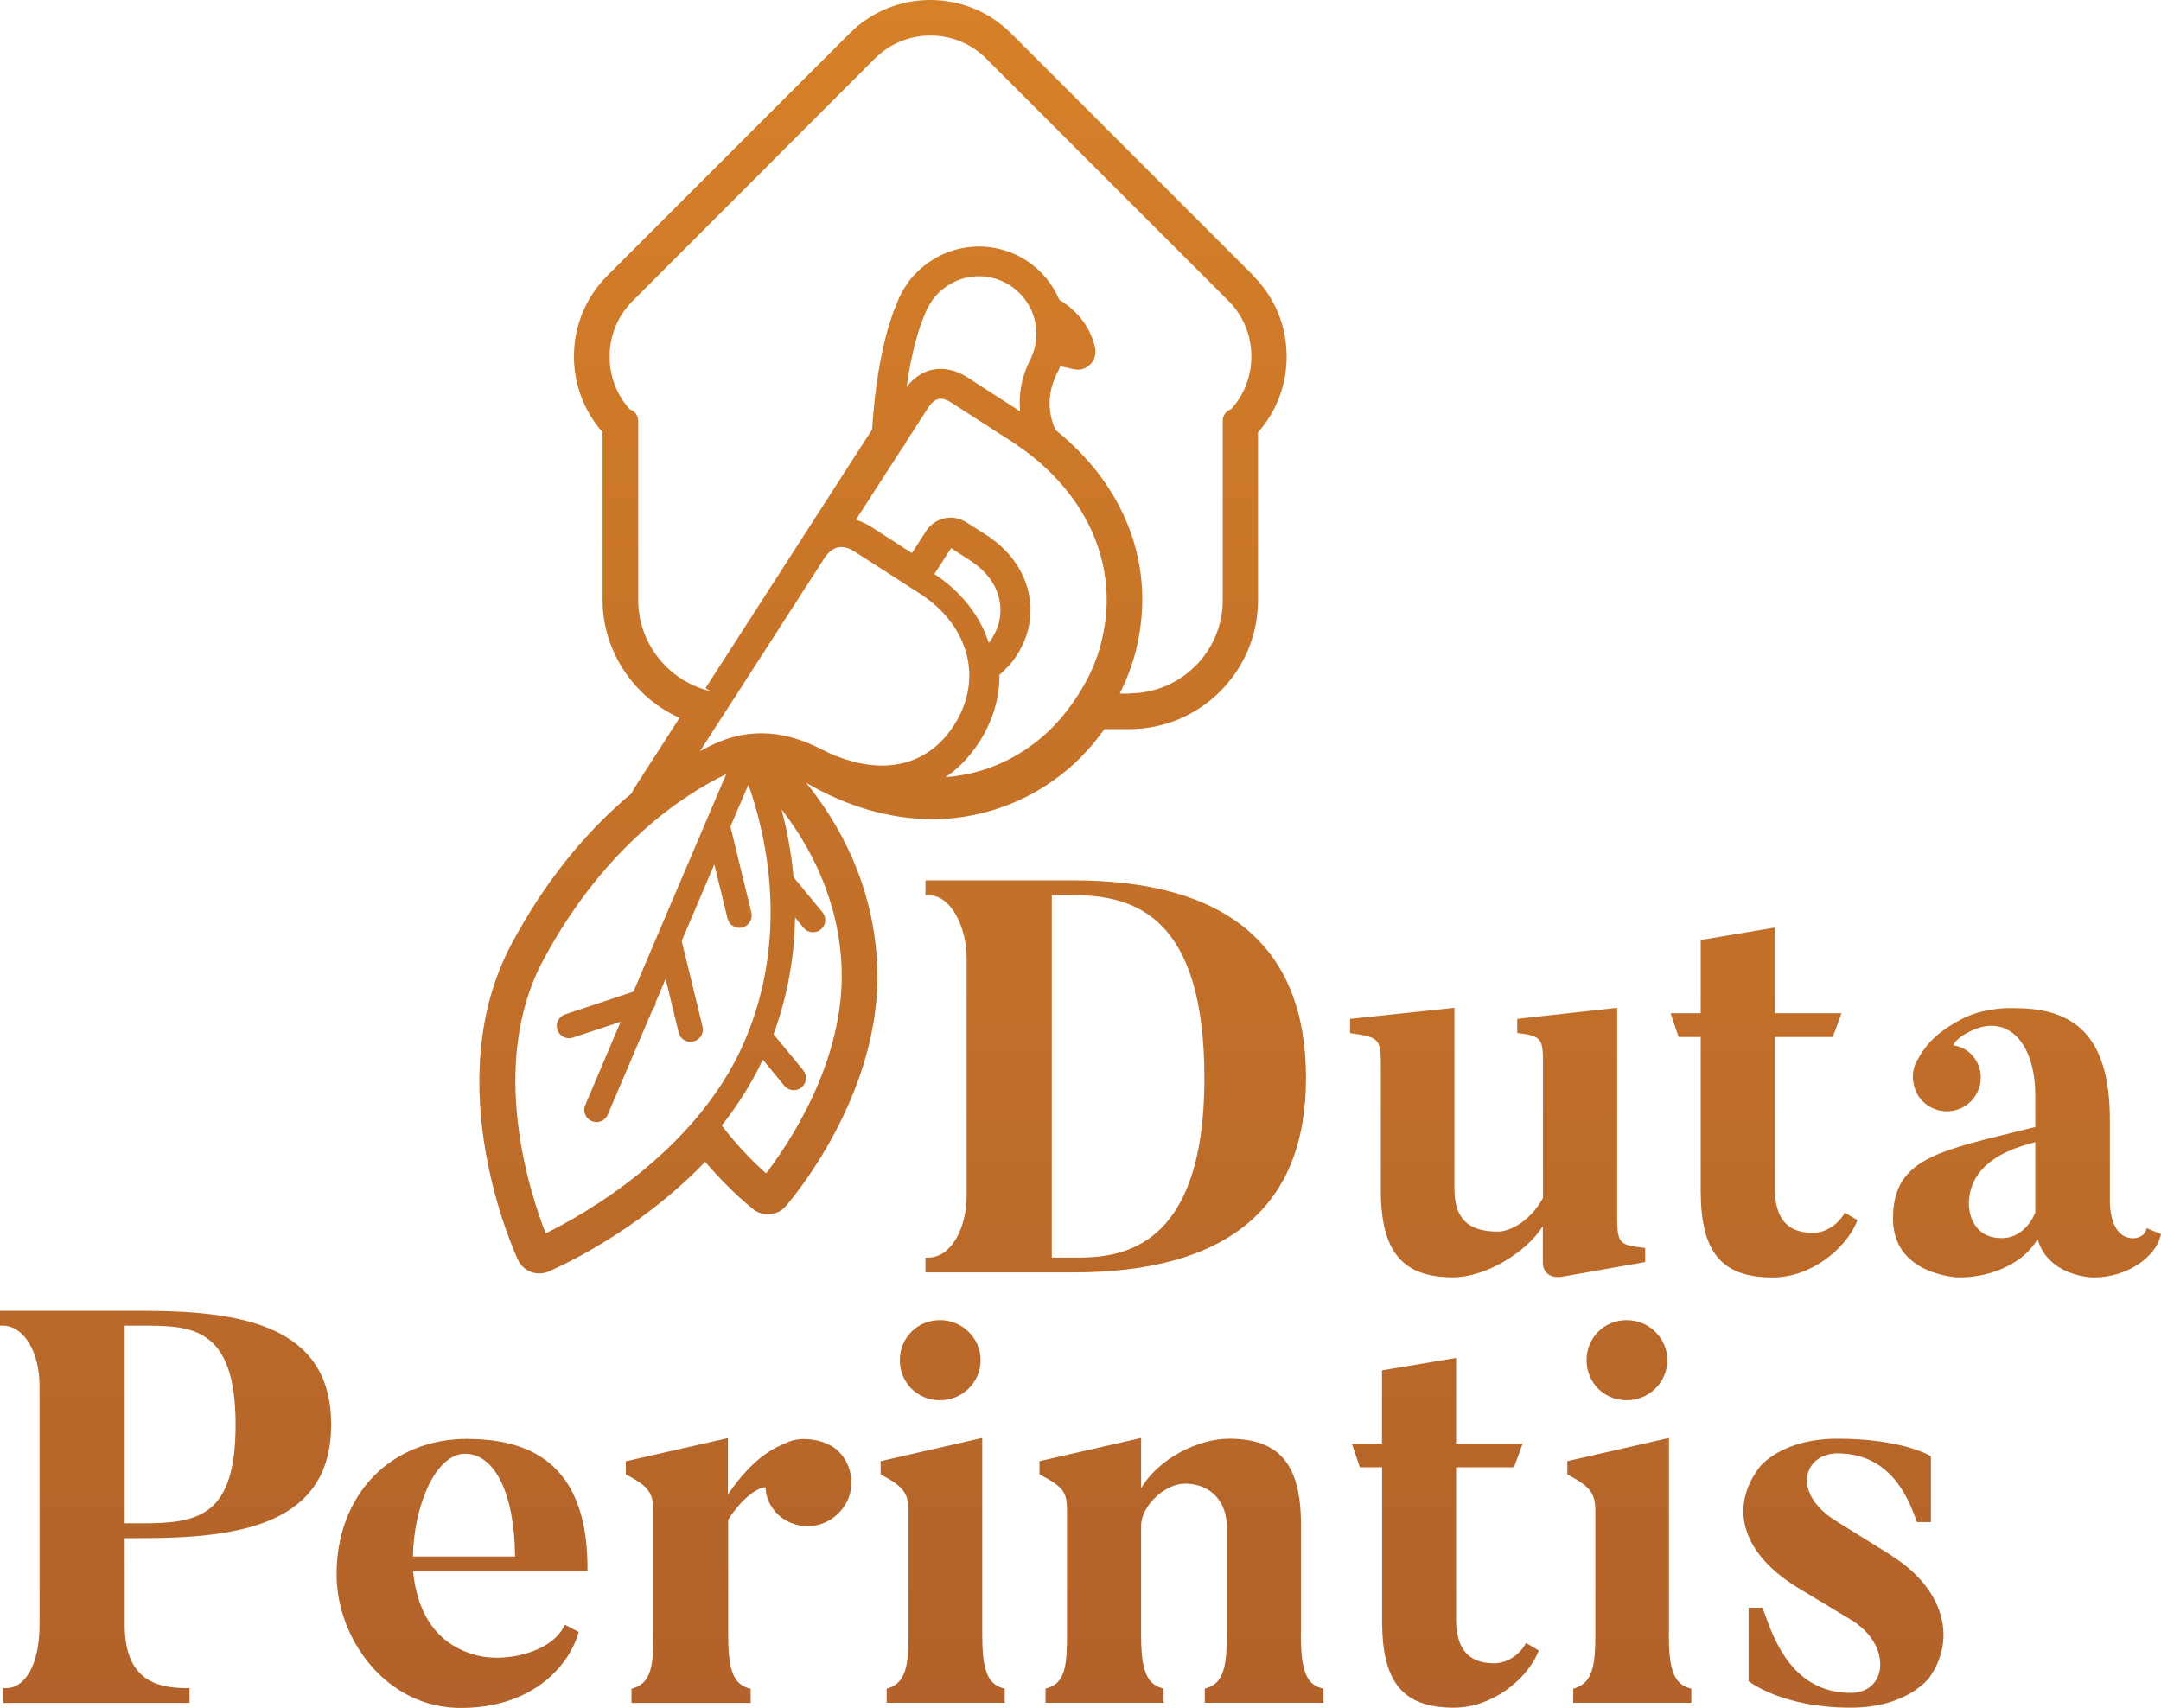 <svg xmlns="http://www.w3.org/2000/svg" xmlns:xlink="http://www.w3.org/1999/xlink" id="Layer_2" viewBox="0 0 172.07 135.99"><defs><style>.cls-1{fill:url(#linear-gradient);}</style><linearGradient id="linear-gradient" x1="86.04" y1="135.99" x2="86.04" y2="0" gradientTransform="matrix(1, 0, 0, 1, 0, 0)" gradientUnits="userSpaceOnUse"><stop offset="0" stop-color="#b2622a"></stop><stop offset="1" stop-color="#d68028"></stop></linearGradient></defs><g id="Duta_Perintis"><path class="cls-1" d="M103.99,85.84c0-10.44-6.24-15.74-18.54-15.74h-11.76v1.18h.22c1.89,0,3.06,2.63,3.06,5.07v18.76c0,2.87-1.32,5.03-3.06,5.03h-.22v1.18h11.76c12.3,0,18.54-5.21,18.54-15.48m-18.54-14.56c4.87,0,10.45,1.66,10.45,14.56,0,14.3-7.32,14.3-10.45,14.3h-1.7v-28.86h1.7Zm45.53,29.22l-6.65,1.17c-.11,.02-.21,.02-.3,.02-.9,0-1.17-.69-1.18-1.06v-2.99c-1.4,2.18-4.62,4.07-7.17,4.07-4.01,0-5.73-2.06-5.73-6.91v-9.61c0-2.39,0-2.58-2.26-2.9l-.19-.03v-1.13l.2-.02,8.11-.86v14.41c0,2.36,1.07,3.41,3.46,3.41,1.05,0,2.66-.94,3.59-2.68v-10.37c.01-2.18,.01-2.52-1.86-2.74l-.19-.02v-1.13l7.96-.88v16.82c0,1.98,.29,2.07,2.04,2.28l.19,.02v1.12Zm16.85-3.16c-.92,2.15-3.66,4.38-6.68,4.38-4.07,0-5.73-2-5.73-6.91v-12.24h-1.76l-.64-1.89h2.4v-5.83l5.91-.99v6.82h5.3l-.69,1.89h-4.61v12.1c0,2.35,.99,3.5,3.01,3.5,1.25,0,2.12-.9,2.44-1.42l.11-.19,1.01,.6-.07,.17m-26.31,33.5l1.01,.6-.08,.18c-.92,2.15-3.66,4.37-6.67,4.37-4.07,0-5.73-2-5.73-6.91v-12.23h-1.77l-.64-1.89h2.4v-5.83l5.9-.99v6.82h5.3l-.69,1.89h-4.61v12.1c0,2.35,.99,3.5,3.02,3.5,1.25,0,2.12-.89,2.44-1.42l.11-.19Zm49.42-33.05l-.08,.22c-.21,.58-.95,.6-.98,.6-.45,0-.81-.15-1.11-.44-.78-.79-.77-2.38-.77-2.4v-6.51c0-6.2-2.32-8.97-7.5-8.97,0,0-.15-.01-.4-.01-.84,0-2.48,.12-3.96,.91-2.31,1.22-2.97,2.37-3.41,3.13l-.09,.15c-.48,.82-.43,1.96,.14,2.86,.51,.73,1.34,1.17,2.23,1.17,.54,0,1.07-.16,1.52-.46,.6-.41,1.01-1.03,1.14-1.73,.14-.71-.02-1.43-.43-2.02-.4-.57-.99-.93-1.7-1.05,.04-.17,.36-.63,1.28-1.08,.6-.31,1.19-.47,1.75-.47,2.09,0,3.49,2.22,3.49,5.52v2.54c-.62,.16-1.21,.3-1.78,.44-6.36,1.56-9.55,2.34-9.55,6.86s5.2,4.68,5.25,4.68c2.75,0,5.25-1.25,6.26-3.06,.87,3.02,4.41,3.06,4.45,3.06,2.79,0,4.94-1.7,5.33-3.27l.05-.18-1.13-.47Zm-8.88-6.83v5.59c-.37,.96-1.28,2.05-2.67,2.05-2.59,0-2.62-2.56-2.62-2.67,0-2.45,1.78-4.12,5.29-4.97M11.28,104.38H0v1.18H.22c1.67,0,2.93,2.07,2.93,4.81v19.02c0,3.01-1.07,5.03-2.67,5.03h-.22v1.18H15.09v-1.18h-.22c-2.3,0-4.94-.57-4.94-5.03v-6.91h1.35c7.84,0,15.09-1.1,15.09-9.05s-7.25-9.05-15.09-9.05m-1.35,1.18h1.35c3.85,0,7.48,0,7.48,7.87,0,7.32-2.96,7.87-7.48,7.87h-1.35v-15.74Zm27.32,9.01c-6.15,0-10.45,4.44-10.45,10.8,0,5.13,3.97,10.63,9.88,10.63,5.56,0,8.51-3.17,9.35-5.88l.05-.17-1.1-.58-.1,.19c-.89,1.68-3.38,2.44-5.31,2.44-.5,0-.97-.05-1.4-.14-2.16-.48-4.81-2.05-5.28-6.74h13.89v-.22c0-6.94-3.12-10.32-9.53-10.32m-.22,1.18c2.38,0,3.94,3.2,3.98,8.18h-8.13c.06-3.91,1.75-8.18,4.15-8.18m27.03-1.17c.96,0,1.91,.31,2.54,.82,.71,.62,1.13,1.47,1.18,2.42,.06,.93-.24,1.82-.85,2.49-.67,.77-1.63,1.21-2.63,1.21-.82,0-1.62-.3-2.26-.84-.7-.65-1.07-1.43-1.08-2.26,0,0-.02,0-.04,0-.43,0-1.71,.64-2.94,2.59v9.03c0,2.55,.26,4,1.63,4.38l.16,.04v1.13h-9.49v-1.12l.15-.05c1.49-.46,1.59-1.96,1.59-4.38v-9.71c0-1.36-.3-1.96-2.07-2.87l-.12-.06v-1.05l8.13-1.85v4.49c2.09-3.05,3.75-3.74,4.76-4.16l.1-.04c.34-.14,.76-.22,1.23-.22m10.79-3.08c-1.79,0-3.19-1.4-3.19-3.19s1.4-3.19,3.19-3.19,3.24,1.43,3.24,3.19-1.45,3.19-3.24,3.19m3.37,18.54c0,2.55,.26,4,1.63,4.38l.16,.04v1.13h-9.4v-1.12l.15-.05c1.48-.47,1.59-2.11,1.59-4.38v-9.71c0-1.41-.39-1.94-2.11-2.87l-.11-.06v-1.05l8.09-1.85v15.54m25.37,0c0,2.52,.27,4.04,1.63,4.38l.17,.04v1.13h-9.45v-1.13l.16-.05c1.48-.43,1.59-2.09,1.59-4.38v-8.48c0-2.04-1.34-3.41-3.32-3.41-1.63,0-3.5,1.79-3.5,3.37v8.61c0,2.42,.27,3.91,1.63,4.29l.16,.05v1.13h-9.4v-1.13l.16-.05c1.44-.42,1.55-1.9,1.55-4.29v-9.88c0-1.42-.31-1.84-2.07-2.78l-.12-.06v-1.05l8.09-1.85v4c1.42-2.39,4.58-3.94,7-3.94,4.02,0,5.73,2.05,5.73,6.86v8.62m22.74-21.73c0-1.79,1.4-3.19,3.19-3.19s3.24,1.43,3.24,3.19-1.45,3.19-3.24,3.19-3.19-1.4-3.19-3.19m6.55,21.73c0,2.55,.26,4,1.63,4.38l.16,.04v1.13h-9.4v-1.12l.16-.05c1.48-.47,1.6-2.11,1.6-4.38v-9.71c0-1.41-.4-1.94-2.12-2.87l-.11-.06v-1.05l8.09-1.85v15.54m17.69-6.18c2.2,1.36,3.64,3.2,4.05,5.17,.32,1.56-.01,3.11-.97,4.5-.07,.1-1.78,2.45-6.3,2.45-5.31,0-7.94-1.97-8.05-2.06l-.08-.06v-5.84h1.11l.05,.14c.05,.14,.11,.29,.17,.47,.73,2,2.24,6.17,6.8,6.17,1.12,0,1.96-.57,2.25-1.53,.35-1.18-.14-2.93-2.06-4.19l-4.41-2.66c-2.41-1.47-3.87-3.25-4.24-5.17-.28-1.49,.14-3.02,1.2-4.42,.07-.09,1.78-2.27,6.21-2.27,5.03,0,7.24,1.29,7.33,1.34l.11,.06v5.24h-1.12l-.07-.21c-.58-1.57-1.95-5.26-6.25-5.26-1.16,0-2.08,.61-2.35,1.56-.29,.99,.14,2.51,2.21,3.81l4.42,2.75M99.8,21.95L80.51,2.66c-1.71-1.71-4-2.66-6.43-2.66s-4.72,.94-6.43,2.66l-19.29,19.29c-1.71,1.71-2.66,3.99-2.66,6.43,0,2.24,.81,4.37,2.28,6.03v13.37c0,4.04,2.47,7.75,6.13,9.38l-3.61,5.61c-.08,.12-.14,.25-.19,.39-3.76,3.12-6.98,7.15-9.56,11.97-5.96,11.11,.23,24.63,.5,25.2,.3,.65,.96,1.07,1.68,1.07,.25,0,.49-.05,.72-.14,.29-.12,6.95-2.96,12.5-8.75,2.02,2.38,3.85,3.8,3.87,3.81,.74,.57,1.9,.47,2.52-.24,.32-.36,7.73-8.93,7.31-19.17-.27-6.48-3.08-11.4-5.66-14.58,3.23,1.9,6.7,2.9,10.06,2.9s6.78-1.06,9.59-3.06c1.53-1.06,2.91-2.44,4.1-4.11h1.97c5.65,0,10.26-4.6,10.26-10.26v-13.37c1.47-1.66,2.28-3.79,2.28-6.03,0-2.44-.94-4.72-2.65-6.43m-9.88,33.26h-.76c.72-1.43,1.22-2.89,1.49-4.36,1.21-6.21-1.19-12.27-6.6-16.63-.69-1.49-.63-3.13,.19-4.66l.11-.24c.03-.06,.05-.12,.07-.18l1.09,.24c.5,.11,.96-.04,1.3-.38,.34-.34,.48-.82,.39-1.3-.46-2.18-2.06-3.38-2.85-3.85-1.1-2.58-3.6-4.24-6.41-4.24-1.95,0-3.82,.83-5.12,2.25-.19,.18-.39,.43-.57,.7-.34,.47-.62,1-.81,1.51-.71,1.64-1.64,4.72-2,10.11l-13.26,20.59,.37,.24c-3.3-.78-5.73-3.78-5.73-7.23v-14.28c0-.44-.29-.81-.68-.93-1.03-1.15-1.6-2.62-1.6-4.19,0-1.68,.65-3.25,1.83-4.43L69.66,4.66c2.44-2.44,6.42-2.44,8.86,0l19.29,19.29c1.18,1.18,1.83,2.75,1.83,4.43,0,1.57-.56,3.04-1.6,4.19-.39,.13-.68,.5-.68,.93v14.28c0,4.1-3.33,7.43-7.43,7.43m-8.71-22.46l-4.19-2.7c-.92-.59-1.89-.8-2.8-.61-.79,.17-1.48,.65-2.04,1.36,.41-2.88,.98-4.7,1.47-5.82,.14-.37,.33-.72,.56-1.05,.1-.14,.17-.23,.2-.28,.03-.03,.07-.06,.1-.1,.87-.98,2.12-1.55,3.42-1.55,2.53,0,4.58,2.05,4.58,4.58,0,.62-.12,1.22-.36,1.78l-.06,.15c-.72,1.33-1.01,2.79-.88,4.22m-3.24,26.35c1.06-1.66,1.62-3.5,1.6-5.35,.54-.45,1-.95,1.34-1.49l.06-.09c.49-.76,.81-1.57,.96-2.38,.51-2.62-.68-5.29-3.09-6.95-.04-.03-.09-.07-.13-.1l-1.75-1.12c-1.11-.71-2.52-.41-3.24,.7l-1.12,1.74-3.26-2.1c-.38-.24-.78-.43-1.2-.55l3.69-5.72c.12-.13,.21-.28,.25-.39l1.83-2.84c.17-.26,.45-.59,.81-.67,.28-.06,.62,.03,1,.28l5.05,3.25s.08,.07,.12,.09c5.47,3.69,8.08,9.27,6.97,14.93-.31,1.73-.99,3.42-2.03,5.02-.03,.04-.06,.09-.1,.15-1.05,1.63-2.32,2.97-3.77,3.98-1.96,1.4-4.25,2.23-6.67,2.41,1.03-.7,1.92-1.63,2.67-2.79m-2.25-15.45l1.64,1.06,.06,.05c1.69,1.14,2.5,2.85,2.17,4.58-.09,.52-.31,1.04-.63,1.54,0,0,0,.01,0,.02,0,0-.01,.02-.02,.02-.06,.11-.14,.18-.21,.28-.69-2.16-2.2-4.08-4.33-5.48l1.33-2.06Zm-17.91,18.03l-5.38,12.61c-.03,.06-.05,.13-.08,.19l-1.91,4.49-5.44,1.81c-.51,.17-.79,.72-.62,1.23,.14,.41,.52,.67,.93,.67,.1,0,.21-.02,.31-.05l3.8-1.26-2.82,6.63c-.21,.5,.02,1.07,.51,1.28,.12,.05,.26,.08,.38,.08,.38,0,.74-.22,.9-.59l3.58-8.39c.15-.17,.24-.37,.25-.59l.78-1.84,1.04,4.28c.11,.45,.51,.74,.95,.74,.07,0,.15,0,.23-.03,.52-.13,.85-.66,.72-1.18l-1.66-6.83,2.6-6.09,1.05,4.31c.11,.45,.51,.74,.95,.74,.08,0,.16,0,.23-.03,.52-.13,.85-.66,.72-1.18l-1.67-6.85,1.43-3.34c1.34,3.77,3.37,12.02-.36,20.56-3.81,8.72-12.9,13.76-15.78,15.17-1.21-3.08-4.66-13.44-.19-21.77,4.95-9.22,11.34-13.25,14.55-14.79m2.94,22.74l1.7,2.06c.19,.23,.47,.36,.75,.36,.22,0,.44-.07,.62-.22,.41-.34,.47-.96,.13-1.38l-2.36-2.86c1.2-3.25,1.67-6.4,1.72-9.29l.68,.82c.19,.24,.47,.35,.75,.35,.22,0,.44-.07,.62-.22,.42-.34,.47-.96,.13-1.37l-2.3-2.78c-.19-2.04-.55-3.87-.96-5.41,2.17,2.8,4.56,7.08,4.78,12.54,.31,7.51-4.32,14.25-6.01,16.44-.82-.72-2.2-2.06-3.53-3.81,1.24-1.57,2.36-3.31,3.26-5.23m-4.99-24.58l2.08-3.23s.01-.02,.02-.02l7.8-12.11c.26-.41,.71-.89,1.35-.89,.33,0,.69,.12,1.07,.37l5.19,3.34c1.9,1.22,3.22,2.93,3.71,4.82,.5,1.91,.15,3.88-1.01,5.68-1.34,2.08-3.32,3.19-5.71,3.19-1.53,0-3.2-.45-4.82-1.29-1.63-.85-3.24-1.28-4.78-1.28-1.85,0-3.45,.59-4.88,1.42"></path></g></svg>